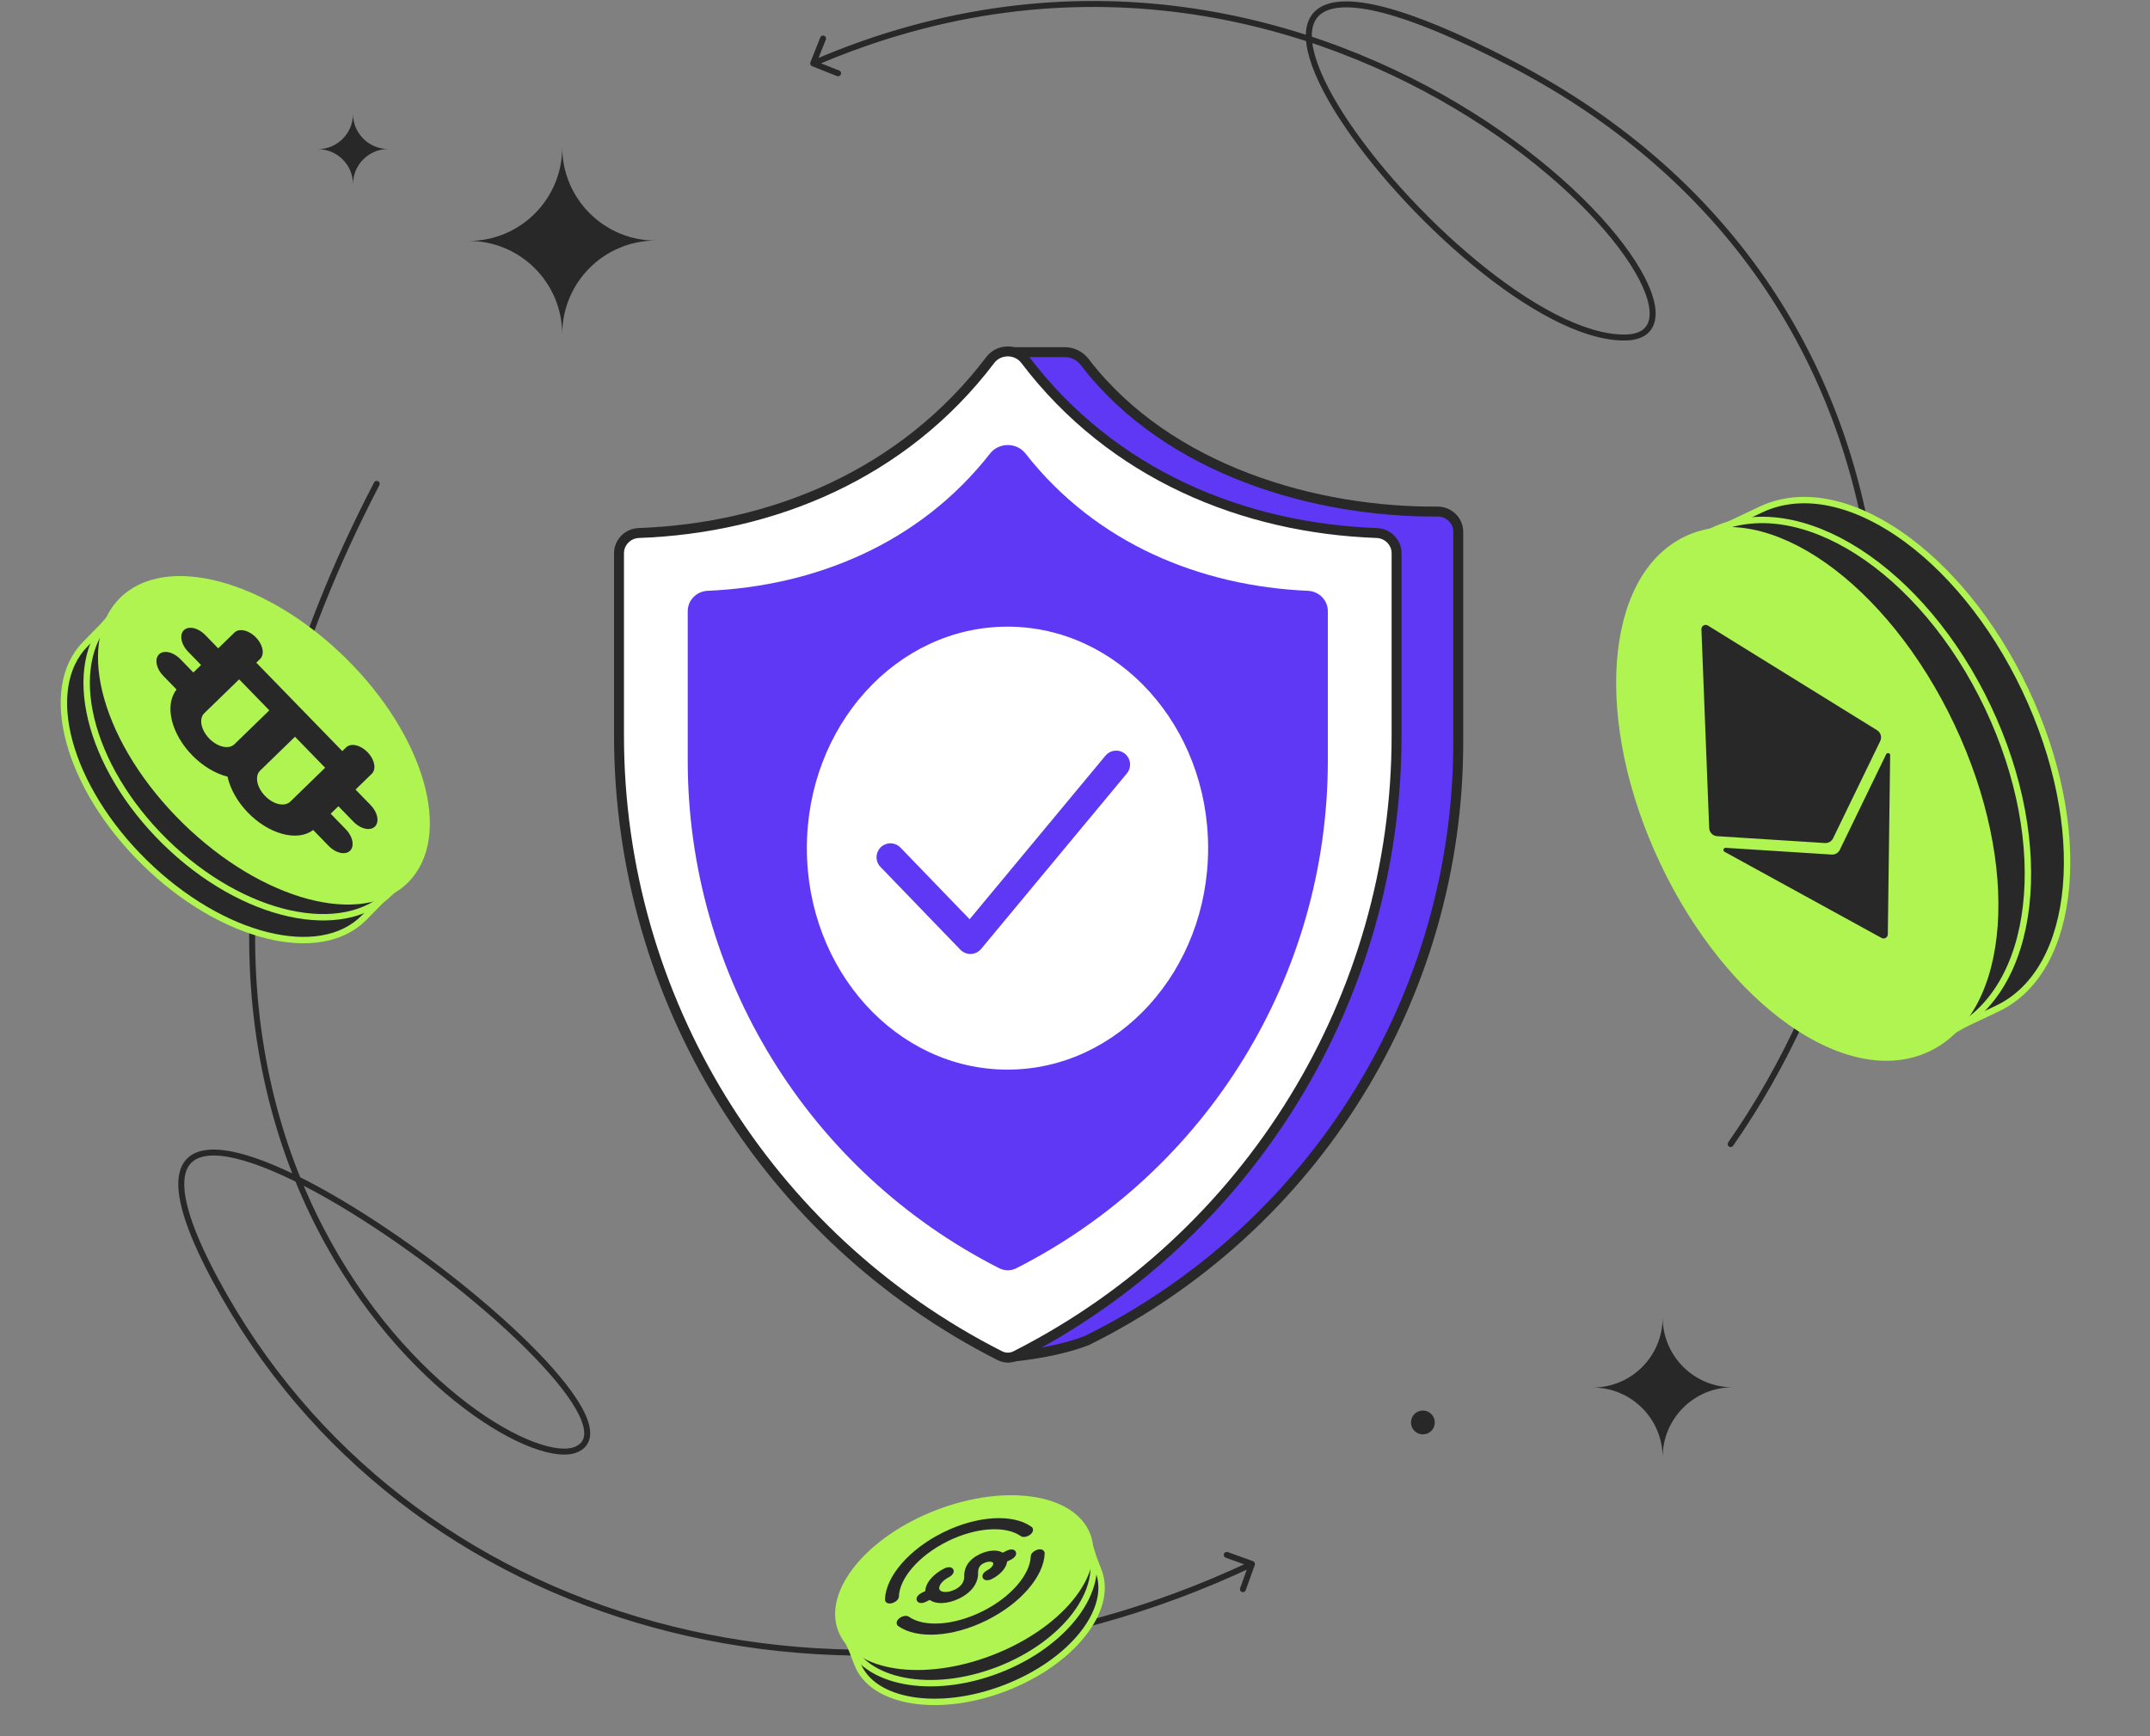 <?xml version="1.0" encoding="UTF-8"?> <svg xmlns="http://www.w3.org/2000/svg" width="541" height="437" viewBox="0 0 541 437" fill="none"><rect x="0" y="0" width="541" height="437" fill="#808080" stroke="none"/><path fill-rule="evenodd" clip-rule="evenodd" d="M141.469 37.097C141.517 50.058 152.028 60.55 164.986 60.55C151.999 60.55 141.472 71.089 141.473 84.09C141.425 71.129 130.914 60.637 117.956 60.637C130.944 60.637 141.47 50.098 141.469 37.097Z" fill="#282829"></path><path fill-rule="evenodd" clip-rule="evenodd" d="M88.826 28.682C88.844 33.559 92.799 37.506 97.674 37.506C92.788 37.506 88.827 41.471 88.828 46.363C88.809 41.486 84.855 37.539 79.98 37.539C84.866 37.539 88.826 33.574 88.826 28.682Z" fill="#282829"></path><path fill-rule="evenodd" clip-rule="evenodd" d="M418.369 331.593C418.405 341.293 426.272 349.146 435.97 349.146C426.25 349.146 418.372 357.034 418.372 366.764C418.337 357.064 410.47 349.211 400.772 349.211C410.492 349.211 418.37 341.323 418.369 331.593Z" fill="#282829"></path><path d="M272.963 91.141C294.027 118.614 331.456 128.975 361.693 128.747C364.551 128.725 366.939 130.993 366.939 133.851V186.828C366.939 250.69 330.731 309.029 273.504 337.373C266.668 340.003 258.78 341.055 253.521 341.58L253.521 88.631H268.004C269.957 88.631 271.775 89.592 272.963 91.141Z" fill="#5F38F5" stroke="#282829" stroke-width="2.5" stroke-linejoin="round"></path><path d="M249.185 90.597C227.326 119.429 194.306 132.934 160.758 134.147C157.998 134.247 155.759 136.476 155.759 139.237V185.152C155.759 251.076 192.812 311.403 251.612 341.211C252.855 341.842 254.324 341.842 255.567 341.211C314.367 311.403 351.42 251.076 351.42 185.152V139.237C351.42 136.476 349.181 134.247 346.421 134.147C312.873 132.934 279.853 119.429 257.994 90.597C255.815 87.722 251.364 87.722 249.185 90.597Z" fill="white" stroke="#282829" stroke-width="2.5"></path><path d="M249.128 114.143C231.33 136.892 204.943 147.529 178.054 148.692C175.295 148.812 173.055 151.039 173.055 153.8V191.491C173.055 245.414 203.345 294.766 251.425 319.18C252.784 319.869 254.39 319.869 255.748 319.18C303.828 294.766 334.118 245.414 334.118 191.491V153.8C334.118 151.039 331.878 148.812 329.119 148.692C302.231 147.529 275.843 136.892 258.045 114.143C255.82 111.299 251.353 111.299 249.128 114.143Z" fill="#5F38F5"></path><ellipse cx="253.513" cy="213.457" rx="50.484" ry="55.743" fill="white"></ellipse><path d="M224.063 215.746L244.178 236.594L280.858 192.42" stroke="#5F38F5" stroke-width="7" stroke-linecap="round" stroke-linejoin="round"></path><path d="M380.258 15.961L379.912 16.627L380.258 15.961ZM434.86 287.512C434.622 287.852 434.705 288.319 435.045 288.556C435.385 288.793 435.852 288.71 436.089 288.371L435.474 287.941L434.86 287.512ZM203.92 15.686C203.767 16.071 203.955 16.507 204.34 16.659L210.615 19.148C211 19.3 211.436 19.112 211.588 18.727C211.741 18.342 211.553 17.906 211.168 17.753L205.59 15.541L207.802 9.964C207.955 9.579 207.767 9.143 207.382 8.99C206.996 8.838 206.561 9.026 206.408 9.411L203.92 15.686ZM408.704 84.951V84.201C403.61 84.201 397.622 82.288 391.218 78.976C384.827 75.669 378.081 70.999 371.488 65.555C358.3 54.666 345.796 40.741 338.04 28.619C334.158 22.551 331.499 16.986 330.513 12.512C329.522 8.015 330.259 4.89 332.753 3.256C335.357 1.551 340.17 1.228 347.962 3.242C355.699 5.243 366.175 9.494 379.912 16.627L380.258 15.961L380.603 15.296C366.822 8.14 356.232 3.831 348.337 1.79C340.497 -0.237 335.111 -0.081 331.931 2.002C328.642 4.157 328.011 8.13 329.048 12.835C330.09 17.561 332.856 23.3 336.777 29.427C344.627 41.697 357.24 55.736 370.533 66.712C377.182 72.202 384.017 76.939 390.529 80.308C397.03 83.671 403.268 85.701 408.704 85.701V84.951ZM380.258 15.961L379.912 16.627C436.995 46.267 464.363 94.421 470.658 144.944C476.956 195.495 462.154 248.424 434.86 287.512L435.474 287.941L436.089 288.371C463.583 248.998 478.493 195.7 472.146 144.758C465.795 93.787 438.16 45.182 380.603 15.296L380.258 15.961ZM204.617 15.962L204.914 16.651C271.092 -11.943 330.938 5.224 369.737 29.555C389.145 41.726 403.239 55.662 410.21 66.5C413.715 71.95 415.331 76.484 415.074 79.568C414.949 81.073 414.383 82.192 413.403 82.952C412.403 83.727 410.878 84.201 408.704 84.201V84.951V85.701C411.073 85.701 412.968 85.187 414.321 84.138C415.694 83.073 416.416 81.533 416.569 79.693C416.87 76.088 415.011 71.194 411.471 65.689C404.352 54.618 390.075 40.539 370.533 28.284C331.432 3.763 271.062 -13.564 204.319 15.274L204.617 15.962Z" fill="#282829"></path><path d="M145.177 364.722L145.495 365.401L145.177 364.722ZM54.203 322.127L54.863 321.772L54.203 322.127ZM315.741 393.867C315.881 393.477 315.678 393.048 315.288 392.908L308.935 390.627C308.545 390.487 308.116 390.69 307.976 391.079C307.836 391.469 308.038 391.899 308.428 392.039L314.075 394.066L312.048 399.713C311.908 400.103 312.11 400.533 312.5 400.673C312.89 400.813 313.32 400.61 313.46 400.22L315.741 393.867ZM95.461 122.109C95.652 121.742 95.509 121.289 95.141 121.098C94.774 120.907 94.321 121.05 94.13 121.417L94.795 121.763L95.461 122.109ZM145.177 364.722L145.495 365.401C147.262 364.572 148.252 363.214 148.465 361.454C148.669 359.762 148.146 357.78 147.127 355.636C145.083 351.336 140.868 346.02 135.333 340.312C124.24 328.876 107.635 315.662 91.734 305.56C83.782 300.508 75.987 296.223 69.13 293.327C62.307 290.445 56.294 288.885 51.956 289.423C49.761 289.695 47.928 290.513 46.669 292.033C45.413 293.547 44.814 295.653 44.867 298.328C44.971 303.641 47.652 311.51 53.542 322.482L54.203 322.127L54.863 321.772C48.989 310.83 46.463 303.231 46.367 298.299C46.319 295.851 46.87 294.14 47.824 292.99C48.772 291.845 50.206 291.151 52.14 290.911C56.06 290.425 61.757 291.841 68.547 294.708C75.302 297.562 83.02 301.801 90.929 306.826C106.75 316.877 123.26 330.02 134.256 341.357C139.764 347.036 143.837 352.209 145.772 356.28C146.742 358.321 147.13 359.995 146.975 361.274C146.829 362.487 146.188 363.419 144.858 364.043L145.177 364.722ZM54.203 322.127L53.542 322.482C101.193 411.244 214.046 442.072 315.355 394.292L315.035 393.614L314.715 392.935C213.997 440.437 102.072 409.71 54.863 321.772L54.203 322.127ZM94.795 121.763L94.13 121.417C50.716 204.914 58.636 268.095 79.858 309.339C90.46 329.943 104.371 345.053 116.822 354.471C123.046 359.179 128.922 362.478 133.855 364.325C136.321 365.249 138.57 365.817 140.52 366.009C142.462 366.201 144.165 366.025 145.495 365.401L145.177 364.722L144.858 364.043C143.863 364.51 142.461 364.693 140.667 364.516C138.882 364.34 136.764 363.813 134.381 362.921C129.616 361.136 123.867 357.919 117.727 353.275C105.452 343.99 91.689 329.053 81.192 308.653C60.216 267.887 52.247 205.222 95.461 122.109L94.795 121.763Z" fill="#282829"></path><path d="M509.606 173.601C526.046 208.279 522.898 244.201 502.575 253.835L483.999 262.642L424.466 137.063L443.043 128.256C463.365 118.622 493.167 138.923 509.606 173.601Z" fill="#282829" stroke="#B0F451" stroke-width="1.611" stroke-linecap="round" stroke-linejoin="round"></path><path d="M500.211 177.981C516.72 212.804 512.494 249.383 490.772 259.681L483.997 262.892L424.214 136.785L430.989 133.573C452.711 123.275 483.703 143.157 500.211 177.981Z" stroke="#B0F451" stroke-width="1.611" stroke-linecap="round" stroke-linejoin="round"></path><ellipse cx="70.9" cy="40.121" rx="70.9" ry="40.121" transform="matrix(0.428 0.904 0.904 -0.428 388.148 152.881)" fill="#B0F451" stroke="#B0F451" stroke-width="1.611" stroke-linecap="round" stroke-linejoin="round"></ellipse><path d="M432.074 210.447L459.201 212.174C460.064 212.229 460.875 211.756 461.253 210.978L473.114 186.52C473.59 185.537 473.247 184.354 472.318 183.779L429.749 157.432C429.024 156.983 428.091 157.526 428.124 158.379L430.081 208.405C430.124 209.496 430.984 210.378 432.074 210.447Z" fill="#282829"></path><path d="M434.237 213.378L460.897 215.075C461.76 215.13 462.571 214.658 462.949 213.879L474.606 189.842C474.854 189.33 475.625 189.513 475.617 190.082L475.027 235.141C475.017 235.945 474.154 236.448 473.45 236.061L433.947 214.377C433.448 214.103 433.669 213.342 434.237 213.378Z" fill="#282829"></path><path d="M36.397 217.082C17.014 198.083 10.328 173.473 21.462 162.114L31.64 151.731L101.832 220.531L91.654 230.914C80.519 242.273 55.78 236.08 36.397 217.082Z" fill="#282829" stroke="#B0F451" stroke-width="1.611" stroke-linecap="round" stroke-linejoin="round"></path><path d="M41.571 211.885C22.106 192.806 15.975 167.497 27.876 155.356L31.588 151.569L102.075 220.659L98.364 224.446C86.462 236.587 61.035 230.964 41.571 211.885Z" stroke="#B0F451" stroke-width="1.611" stroke-linecap="round" stroke-linejoin="round"></path><ellipse cx="50.142" cy="28.375" rx="50.142" ry="28.375" transform="matrix(-0.714 -0.7 -0.7 0.714 122.073 201.161)" fill="#B0F451" stroke="#B0F451" stroke-width="1.611" stroke-linecap="round" stroke-linejoin="round"></ellipse><path d="M78.807 208.895L82.693 212.892C83.847 214.079 85.324 214.776 86.568 214.72C87.811 214.665 88.633 213.866 88.724 212.624C88.814 211.383 88.159 209.887 87.005 208.7L83.209 204.794L85.149 202.908L88.946 206.813C90.1 208 91.577 208.697 92.82 208.642C94.064 208.586 94.886 207.787 94.977 206.545C95.067 205.304 94.412 203.808 93.258 202.621L89.461 198.715L93.558 194.733C94.328 193.984 94.425 192.659 93.811 191.257C93.197 189.855 91.966 188.59 90.582 187.936C89.198 187.282 87.87 187.341 87.1 188.09L86.129 189.034L64.491 166.777L65.462 165.834C66.232 165.085 66.328 163.76 65.714 162.358C65.1 160.956 63.869 159.69 62.485 159.037C61.101 158.383 59.774 158.442 59.004 159.191L54.907 163.174L51.653 159.827C50.499 158.64 49.023 157.944 47.778 157.998C46.535 158.054 45.712 158.853 45.622 160.094C45.532 161.337 46.187 162.833 47.34 164.019L50.595 167.366L48.654 169.253L45.4 165.905C44.247 164.719 42.77 164.022 41.526 164.077C40.282 164.132 39.46 164.931 39.369 166.173C39.28 167.415 39.935 168.911 41.088 170.097L44.432 173.537C42.922 175.42 42.497 178.185 43.243 181.275C43.989 184.364 45.85 187.547 48.45 190.181C51.05 192.815 54.197 194.703 57.251 195.464C57.926 198.539 59.725 201.736 62.283 204.41C64.843 207.083 67.972 209.033 71.04 209.865C74.106 210.698 76.883 210.351 78.807 208.894L78.807 208.895ZM51.392 179.51L60.178 170.969L67.769 178.776L58.981 187.319C58.076 188.199 56.516 188.268 54.889 187.5C53.262 186.733 51.816 185.245 51.094 183.597C50.373 181.949 50.486 180.392 51.391 179.512L51.392 179.51ZM65.441 193.96L74.227 185.419L81.817 193.225L73.029 201.768C72.124 202.648 70.564 202.718 68.938 201.95C67.311 201.183 65.864 199.695 65.142 198.046C64.421 196.398 64.534 194.842 65.44 193.962L65.441 193.96Z" fill="#282829"></path><path d="M252.921 424.833C236.159 431.284 219.506 428.55 215.726 418.726L212.27 409.746L272.971 386.387L276.426 395.366C280.206 405.19 269.683 418.383 252.921 424.833Z" fill="#282829" stroke="#B0F451" stroke-width="1.611" stroke-linecap="round" stroke-linejoin="round"></path><path d="M251.187 420.29C234.355 426.768 217.434 423.507 213.393 413.007L212.133 409.733L273.089 386.275L274.349 389.55C278.39 400.05 268.02 413.813 251.187 420.29Z" stroke="#B0F451" stroke-width="1.611" stroke-linecap="round" stroke-linejoin="round"></path><ellipse cx="33.181" cy="18.777" rx="33.181" ry="18.777" transform="matrix(-0.933 0.359 0.359 0.933 266.857 368.879)" fill="#B0F451" stroke="#B0F451" stroke-width="1.611" stroke-linecap="round" stroke-linejoin="round"></ellipse><path fill-rule="evenodd" clip-rule="evenodd" d="M258.856 385.891C258.271 386.314 257.498 386.446 257.13 386.186C253.236 383.428 245.603 383.798 238.183 387.479C230.763 391.16 225.851 397.013 225.69 401.783C225.675 402.233 225.102 402.768 224.411 402.978C223.72 403.189 223.172 402.994 223.187 402.544C223.372 397.074 229.002 390.36 237.517 386.136C246.032 381.912 254.784 381.49 259.25 384.653C259.618 384.913 259.442 385.468 258.856 385.891Z" fill="#282829" stroke="#282829" stroke-linecap="round" stroke-linejoin="round"></path><path fill-rule="evenodd" clip-rule="evenodd" d="M261.147 390.513C260.456 390.723 259.883 391.259 259.868 391.709C259.707 396.479 254.795 402.332 247.375 406.013C239.955 409.694 232.323 410.064 228.428 407.306C228.06 407.046 227.287 407.178 226.702 407.601C226.117 408.024 225.94 408.578 226.308 408.839C230.774 412.001 239.526 411.58 248.041 407.356C256.556 403.132 262.187 396.418 262.371 390.948C262.386 390.498 261.838 390.303 261.147 390.513Z" fill="#282829" stroke="#282829" stroke-linecap="round" stroke-linejoin="round"></path><path d="M232.7 402.723L234.018 402.069C235.329 403.316 238.316 403.262 241.216 401.823C244.297 400.295 245.758 397.996 245.601 395.705C245.655 394.383 246.173 393.544 247.291 392.99C248.615 392.333 249.985 392.398 250.35 393.135C250.716 393.872 249.939 395.002 248.615 395.659C247.953 395.987 247.564 396.552 247.747 396.921C247.93 397.289 248.615 397.322 249.277 396.993C251.511 395.885 252.967 394.103 252.928 392.688L254.278 392.018C254.94 391.69 255.328 391.125 255.146 390.756C254.963 390.388 254.278 390.355 253.616 390.684L252.266 391.354C251.162 390.466 248.863 390.547 246.629 391.656C244.199 392.861 243.188 394.511 243.113 396.476C243.113 396.489 243.113 396.501 243.113 396.513C243.113 396.526 243.114 396.537 243.115 396.549C243.234 398.191 242.341 399.603 240.554 400.489C238.568 401.474 236.513 401.377 235.965 400.272C235.417 399.166 236.582 397.471 238.569 396.486C239.23 396.157 239.619 395.592 239.436 395.224C239.253 394.855 238.568 394.823 237.907 395.151C235.007 396.59 233.156 398.936 233.356 400.734L232.038 401.388C231.376 401.717 230.987 402.282 231.17 402.65C231.353 403.019 232.038 403.051 232.7 402.723Z" fill="#282829" stroke="#282829" stroke-linecap="round" stroke-linejoin="round"></path><circle cx="358.039" cy="358" r="3" fill="#282829"></circle></svg> 